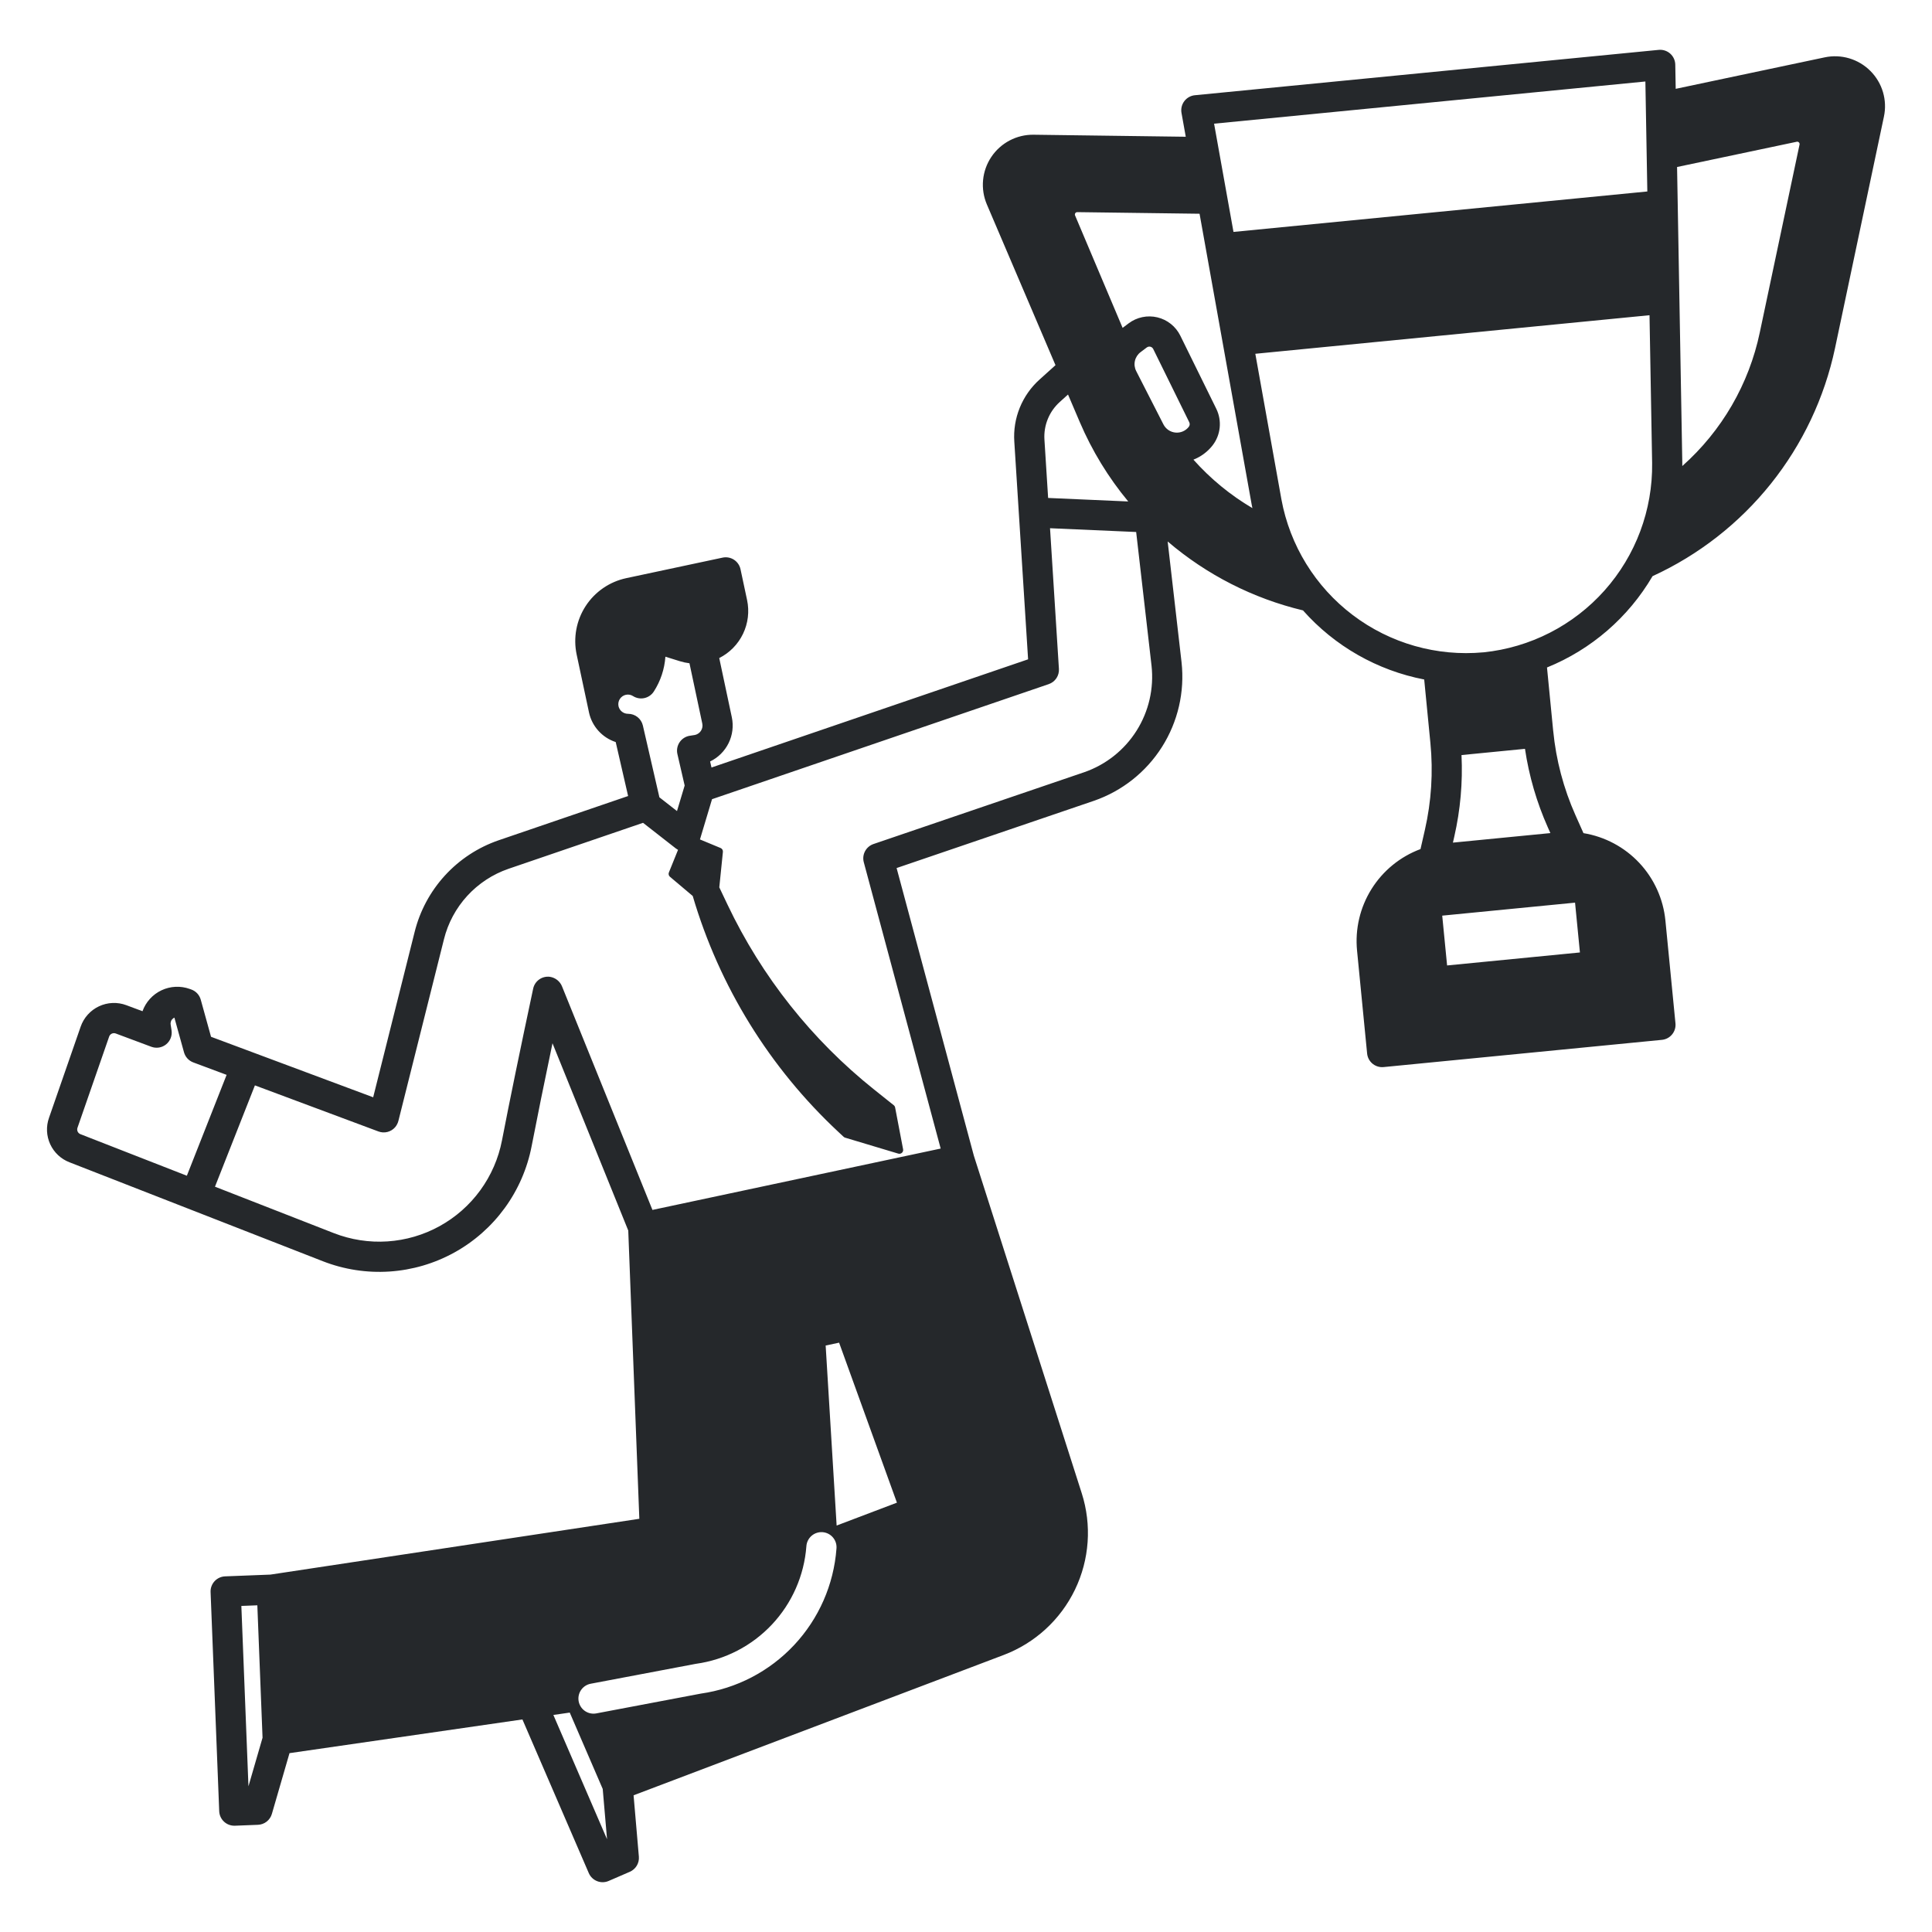 <svg xmlns="http://www.w3.org/2000/svg" width="512" height="512" viewBox="0 0 512 512" fill="none"><path d="M495.672 18.803C494.113 17.238 492.186 16.088 490.069 15.46C487.951 14.831 485.71 14.742 483.549 15.203L444.079 23.542L443.965 17.127C443.955 16.575 443.831 16.031 443.601 15.529C443.371 15.027 443.039 14.579 442.627 14.211C442.214 13.844 441.731 13.566 441.206 13.395C440.681 13.224 440.126 13.163 439.577 13.217L316.656 25.237C316.106 25.29 315.574 25.457 315.092 25.727C314.61 25.997 314.19 26.363 313.856 26.803C313.523 27.243 313.284 27.748 313.156 28.285C313.027 28.822 313.011 29.379 313.108 29.923L314.24 36.239L273.904 35.703C271.696 35.675 269.517 36.199 267.563 37.226C265.609 38.254 263.942 39.752 262.713 41.586C261.484 43.42 260.732 45.532 260.525 47.73C260.318 49.928 260.662 52.142 261.527 54.174L279.716 96.774L275.516 100.559C273.22 102.615 271.422 105.167 270.259 108.021C269.095 110.876 268.597 113.957 268.801 117.033L272.456 174.726L188.556 203.398L188.186 201.798C190.316 200.772 192.04 199.062 193.084 196.941C194.128 194.82 194.431 192.411 193.944 190.098L190.605 174.39C193.361 173.002 195.579 170.741 196.914 167.959C198.249 165.178 198.625 162.033 197.984 159.015L196.244 150.855C196.023 149.817 195.399 148.91 194.509 148.333C193.619 147.756 192.536 147.556 191.499 147.777L165.971 153.216C161.542 154.157 157.669 156.819 155.202 160.616C152.736 164.413 151.879 169.034 152.82 173.463L156.065 188.683C156.073 188.73 156.082 188.777 156.092 188.824C156.487 190.632 157.348 192.306 158.59 193.68C159.831 195.053 161.41 196.078 163.17 196.654L166.456 210.955L132.146 222.683C126.704 224.553 121.817 227.755 117.928 231.997C114.04 236.239 111.275 241.386 109.884 246.97L98.894 290.792L55.926 274.759L53.201 264.925C53.03 264.306 52.712 263.738 52.276 263.268C51.839 262.798 51.295 262.44 50.691 262.225L50.291 262.082C49.081 261.646 47.797 261.452 46.513 261.513C45.228 261.574 43.968 261.887 42.804 262.435C41.641 262.983 40.597 263.755 39.732 264.707C38.867 265.658 38.198 266.771 37.764 267.982L33.474 266.382C32.306 265.946 31.063 265.749 29.818 265.801C28.573 265.853 27.351 266.153 26.224 266.684C25.096 267.215 24.087 267.966 23.254 268.893C22.421 269.82 21.782 270.904 21.374 272.082L12.986 296.236C12.177 298.52 12.293 301.031 13.307 303.232C14.322 305.433 16.156 307.151 18.418 308.02L85.558 334.24C91.173 336.433 97.202 337.365 103.218 336.969C109.233 336.573 115.088 334.86 120.368 331.95C125.647 329.039 130.222 325.004 133.769 320.129C137.315 315.254 139.746 309.659 140.89 303.74C142.35 296.195 144.201 287.059 146.417 276.473L166.494 326.105L169.428 402.495L71.656 417.286L59.65 417.752C59.125 417.772 58.609 417.895 58.131 418.115C57.654 418.335 57.224 418.647 56.868 419.032C56.511 419.418 56.233 419.87 56.051 420.363C55.869 420.856 55.786 421.381 55.807 421.906L58.094 479.99C58.135 481.023 58.574 482.001 59.32 482.717C60.065 483.434 61.06 483.833 62.094 483.833H62.251L68.365 483.592C69.204 483.559 70.011 483.263 70.672 482.745C71.333 482.228 71.815 481.516 72.049 480.71L76.722 464.603L138.447 455.669L156.034 496.39C156.242 496.872 156.544 497.309 156.921 497.675C157.299 498.041 157.744 498.329 158.233 498.522C158.722 498.716 159.244 498.811 159.769 498.803C160.295 498.794 160.814 498.683 161.296 498.474L166.906 496.044C167.676 495.711 168.323 495.145 168.753 494.424C169.184 493.704 169.377 492.867 169.306 492.031L167.906 475.772L265.99 438.584C274.273 435.444 281.035 429.246 284.882 421.268C288.729 413.289 289.368 404.138 286.666 395.703L258.086 306.288L237.61 230.04L289.91 212.218C297.367 209.638 303.726 204.601 307.944 197.933C312.162 191.265 313.989 183.361 313.125 175.518L309.443 143.496C319.785 152.333 332.075 158.592 345.304 161.76C353.702 171.236 364.995 177.674 377.428 180.072L379.07 196.894V196.9C379.826 204.61 379.331 212.392 377.606 219.945L376.45 225.013C371.071 227.015 366.506 230.739 363.464 235.606C360.423 240.473 359.076 246.209 359.633 251.921L362.301 279.195C362.398 280.182 362.858 281.099 363.593 281.766C364.328 282.433 365.284 282.803 366.277 282.805C366.407 282.805 366.539 282.799 366.671 282.786L440.424 275.572C440.947 275.521 441.455 275.367 441.918 275.12C442.382 274.872 442.792 274.536 443.125 274.13C443.459 273.724 443.709 273.257 443.862 272.754C444.015 272.251 444.067 271.724 444.016 271.201L441.348 243.928C440.783 238.218 438.349 232.854 434.423 228.67C430.497 224.487 425.298 221.716 419.636 220.791L417.518 216.041C414.361 208.962 412.369 201.42 411.618 193.706C411.618 193.69 411.61 193.674 411.608 193.658L409.97 176.89C421.707 172.126 431.541 163.619 437.944 152.69C450.154 147.088 460.885 138.709 469.28 128.222C477.675 117.734 483.502 105.43 486.295 92.29L499.256 30.923C499.719 28.764 499.633 26.523 499.007 24.406C498.381 22.289 497.234 20.363 495.672 18.803ZM65.843 473.388L63.962 425.588L68.197 425.424L69.578 460.515L65.843 473.388ZM436.043 21.596L436.558 50.742L326.886 61.462L321.745 32.777L436.043 21.596ZM280.875 106.503L283.036 104.554L286.157 111.863C289.4 119.455 293.724 126.539 298.994 132.895L277.763 131.962L276.788 116.528C276.664 114.656 276.967 112.781 277.675 111.044C278.383 109.307 279.478 107.754 280.875 106.503ZM166.401 189.163C165.826 189.158 165.27 188.961 164.82 188.604C164.371 188.246 164.054 187.748 163.92 187.19C163.92 187.166 163.911 187.143 163.906 187.12C163.775 186.464 163.907 185.783 164.274 185.223C164.64 184.664 165.211 184.27 165.864 184.127C166.512 183.985 167.189 184.106 167.749 184.462C168.642 185.034 169.726 185.227 170.762 185C171.798 184.773 172.702 184.144 173.274 183.251C175.055 180.485 176.109 177.314 176.337 174.033L180.192 175.233C181.014 175.49 181.859 175.67 182.715 175.771L186.115 191.758C186.254 192.413 186.129 193.096 185.767 193.66C185.405 194.224 184.836 194.622 184.183 194.77C183.801 194.849 183.403 194.912 182.968 194.961C182.408 195.024 181.868 195.205 181.382 195.492C180.897 195.779 180.478 196.165 180.152 196.625C179.827 197.085 179.602 197.609 179.493 198.162C179.384 198.715 179.393 199.284 179.52 199.834L181.442 208.171L179.41 214.941L174.748 211.297L170.366 192.268C170.162 191.386 169.666 190.599 168.957 190.036C168.249 189.473 167.371 189.167 166.466 189.168L166.401 189.163ZM21.313 300.564C20.987 300.438 20.723 300.19 20.577 299.872C20.432 299.555 20.417 299.193 20.535 298.864L28.927 274.703C28.985 274.534 29.076 274.379 29.196 274.246C29.315 274.113 29.459 274.006 29.621 273.93C29.785 273.852 29.963 273.808 30.144 273.8C30.326 273.793 30.507 273.822 30.677 273.886L40.107 277.406C40.76 277.649 41.465 277.718 42.153 277.606C42.84 277.493 43.486 277.203 44.027 276.764C44.568 276.325 44.985 275.752 45.237 275.102C45.488 274.452 45.565 273.748 45.461 273.059L45.23 271.535C45.178 271.231 45.209 270.92 45.319 270.632C45.428 270.345 45.614 270.093 45.855 269.902C45.965 269.811 46.085 269.734 46.213 269.671L48.762 278.871C48.931 279.479 49.241 280.04 49.668 280.505C50.095 280.971 50.626 281.329 51.218 281.55L60.055 284.85L49.519 311.579L21.313 300.564ZM146.649 454.481L150.989 453.853L159.727 474.093L160.874 487.42L146.649 454.481ZM185.696 448.829L158.034 454.067C157.787 454.113 157.536 454.136 157.285 454.137C156.288 454.137 155.328 453.765 154.591 453.094C153.854 452.423 153.395 451.501 153.302 450.508C153.209 449.516 153.491 448.525 154.09 447.729C154.69 446.933 155.566 446.39 156.545 446.206L184.292 440.953C184.35 440.942 184.407 440.932 184.465 440.924C192.162 439.851 199.26 436.175 204.578 430.509C209.897 424.842 213.115 417.526 213.699 409.777C213.733 409.247 213.871 408.73 214.107 408.254C214.342 407.779 214.67 407.355 215.071 407.007C215.472 406.66 215.938 406.395 216.442 406.23C216.946 406.064 217.478 406 218.007 406.042C218.536 406.084 219.051 406.231 219.523 406.474C219.995 406.717 220.413 407.051 220.754 407.458C221.096 407.864 221.352 408.334 221.51 408.841C221.668 409.348 221.723 409.88 221.673 410.409C220.955 419.955 216.996 428.969 210.453 435.957C203.909 442.944 195.174 447.486 185.696 448.829ZM221.717 404.284L218.808 356.578L222.37 355.821L237.696 398.221L221.717 404.284ZM287.326 204.647L231.485 223.677C230.524 224.004 229.724 224.685 229.246 225.581C228.769 226.477 228.649 227.52 228.913 228.501L249.289 304.379L172.906 320.642L148.972 261.475C148.711 260.792 148.273 260.191 147.704 259.732C147.134 259.274 146.454 258.975 145.731 258.865C144.733 258.733 143.722 258.982 142.899 259.563C142.077 260.143 141.503 261.013 141.294 261.998C137.838 278.198 135.057 291.736 133.029 302.223C132.108 306.99 130.149 311.496 127.292 315.423C124.436 319.349 120.751 322.599 116.498 324.943C112.246 327.287 107.53 328.667 102.685 328.986C97.84 329.304 92.984 328.553 88.461 326.787L56.971 314.487L67.556 287.636L100.293 299.85C101.051 300.133 101.878 300.18 102.664 299.984C103.45 299.787 104.157 299.357 104.693 298.75C105.139 298.231 105.452 297.611 105.606 296.945L117.654 248.911C118.722 244.62 120.846 240.665 123.832 237.405C126.819 234.144 130.573 231.683 134.754 230.244L170.414 218.055L179.097 224.841C179.282 224.984 179.478 225.11 179.685 225.22L177.261 231.213C177.182 231.408 177.167 231.623 177.217 231.828C177.268 232.032 177.382 232.216 177.543 232.352L183.581 237.445C190.614 261.385 203.958 282.993 222.214 300.003L223.568 301.264C223.68 301.369 223.815 301.446 223.962 301.491L238.062 305.723C238.227 305.772 238.401 305.778 238.569 305.741C238.736 305.703 238.892 305.623 239.019 305.508C239.147 305.393 239.243 305.247 239.297 305.084C239.352 304.921 239.364 304.746 239.332 304.578L237.216 293.491C237.171 293.256 237.044 293.045 236.858 292.896L231.669 288.756C215.163 275.585 201.872 258.828 192.806 239.756L190.621 235.156L191.578 225.756C191.6 225.542 191.552 225.326 191.442 225.142C191.331 224.957 191.165 224.813 190.966 224.731L185.497 222.461L188.697 211.794L277.925 181.301C278.756 181.017 279.47 180.468 279.958 179.739C280.446 179.009 280.68 178.14 280.625 177.264L278.268 139.985L301.095 140.985L305.169 176.418C305.837 182.449 304.435 188.529 301.193 193.658C297.951 198.788 293.061 202.663 287.326 204.647ZM315.043 113.111C314.63 113.642 314.089 114.06 313.471 114.326C312.853 114.593 312.178 114.699 311.508 114.636C310.838 114.572 310.195 114.341 309.639 113.963C309.082 113.584 308.63 113.072 308.324 112.473L301.105 98.339C300.676 97.501 300.556 96.54 300.767 95.623C300.978 94.706 301.505 93.893 302.257 93.327L303.908 92.082C304.042 91.981 304.197 91.91 304.361 91.876C304.525 91.841 304.695 91.844 304.859 91.882C305.022 91.921 305.175 91.996 305.306 92.101C305.437 92.206 305.544 92.338 305.618 92.489L315.168 111.905C315.262 112.097 315.3 112.312 315.278 112.526C315.256 112.739 315.174 112.941 315.043 113.111ZM316.271 121.811C318.278 121.028 320.036 119.717 321.359 118.017C322.406 116.66 323.053 115.038 323.228 113.333C323.402 111.629 323.097 109.909 322.347 108.369L312.796 88.958C312.202 87.75 311.348 86.688 310.296 85.849C309.244 85.009 308.02 84.412 306.71 84.1C305.401 83.789 304.038 83.77 302.721 84.046C301.404 84.322 300.163 84.886 299.089 85.697L297.505 86.892L284.905 57.092C284.864 56.995 284.848 56.89 284.858 56.786C284.868 56.681 284.904 56.581 284.962 56.494C285.021 56.407 285.1 56.337 285.193 56.288C285.286 56.24 285.39 56.216 285.495 56.218L317.895 56.644L331.715 133.75C331.77 134.055 331.84 134.35 331.9 134.659C326.056 131.214 320.784 126.881 316.271 121.816V121.811ZM417.405 239.211L418.696 252.411L383.496 255.855L382.204 242.655L417.405 239.211ZM410.205 219.291L410.868 220.777L385.038 223.304L385.4 221.717C387.019 214.631 387.663 207.358 387.316 200.099L404.136 198.45C405.203 205.642 407.245 212.655 410.207 219.296L410.205 219.291ZM393.143 172.872C380.765 174.023 368.405 170.5 358.494 162.997C348.582 155.495 341.837 144.554 339.586 132.329L332.673 93.757L437.138 83.536L437.831 122.723C437.991 135.153 433.494 147.193 425.224 156.475C416.955 165.756 405.511 171.607 393.145 172.877L393.143 172.872ZM466.37 88.072C463.505 101.782 456.301 114.206 445.825 123.503C445.825 123.197 445.835 122.891 445.825 122.584L444.44 44.257L476.159 37.566C476.259 37.541 476.364 37.544 476.463 37.574C476.562 37.604 476.651 37.659 476.722 37.735C476.8 37.808 476.857 37.9 476.888 38.002C476.918 38.104 476.922 38.213 476.897 38.317L466.37 88.072Z" fill="#25282B"></path></svg>